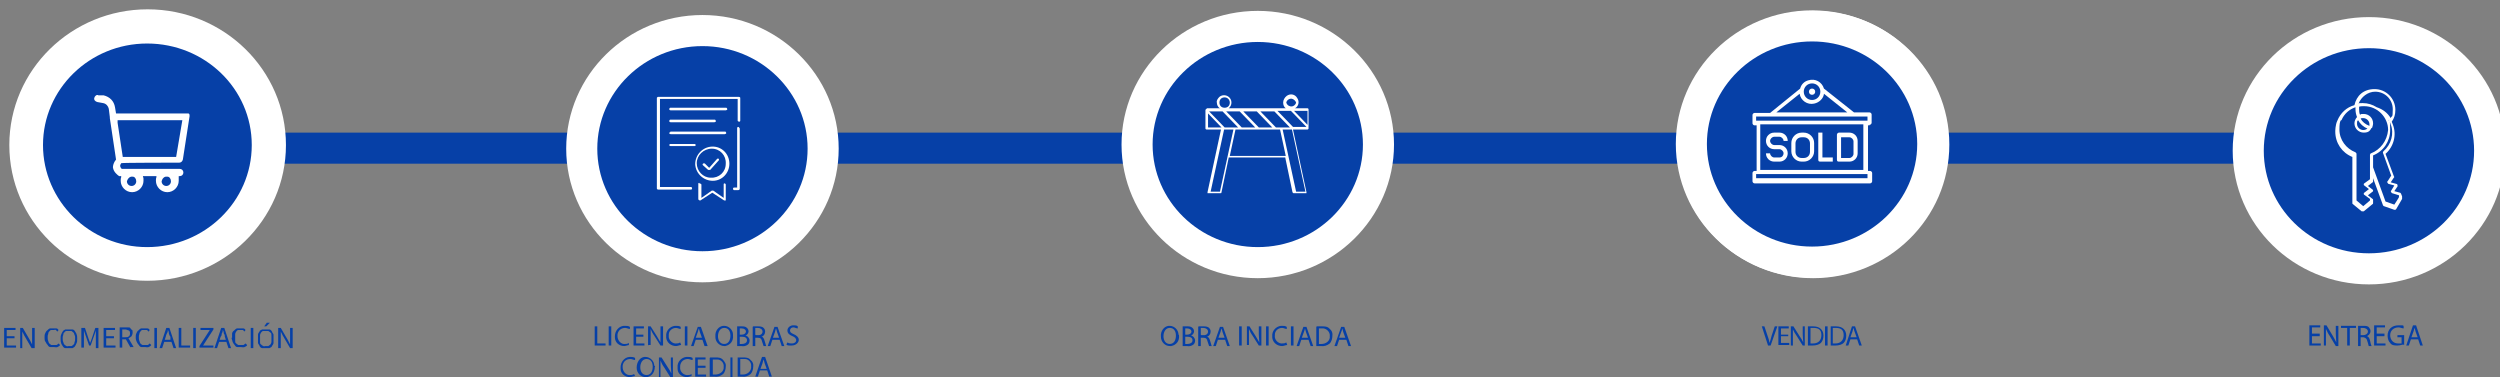 <?xml version="1.0" encoding="UTF-8"?>
<svg id="Capa_1" data-name="Capa 1" xmlns="http://www.w3.org/2000/svg" version="1.1" xmlns:xlink="http://www.w3.org/1999/xlink" viewBox="0 0 482.6 72.8">
  <rect x="0" y="0" width="482.6" height="72.8" fill="#808080" stroke="none"/>
  <defs>
    <style>
      .cls-1 {
        stroke: #0640a7;
      }

      .cls-1, .cls-2, .cls-3 {
        fill: none;
      }

      .cls-1, .cls-3 {
        stroke-width: 6px;
      }

      .cls-2, .cls-4, .cls-5 {
        stroke-width: 0px;
      }

      .cls-6 {
        clip-path: url(#clippath-1);
      }

      .cls-3 {
        stroke: #fff;
      }

      .cls-7 {
        clip-path: url(#clippath);
      }

      .cls-4 {
        fill: #0640a7;
      }

      .cls-5 {
        fill: #fff;
      }
    </style>
    <clipPath id="clippath">
      <rect class="cls-2" x="-13" y="-2.1" width="491.8" height="97.5"/>
    </clipPath>
    <clipPath id="clippath-1">
      <rect class="cls-2" x="215.9" y="61.1" width="53" height="8.9"/>
    </clipPath>
    <clipPath id="clippath-2">
      <rect class="cls-2" x="450.9" y="17.1" width="12.8" height="23.6"/>
    </clipPath>
    <clipPath id="clippath-3">
      <rect class="cls-2" x="450.9" y="17.1" width="12.8" height="23.6"/>
    </clipPath>
  </defs>
  <path class="cls-4" d="M135.5,50.9c12.8,0,23.3-10.1,23.4-22.9h0c0-12.9-10.5-23.4-23.4-23.4s-23.4,10.5-23.4,23.4c0,12.8,10.6,23.1,23.4,22.9h0"/>
  <path class="cls-4" d="M242.8,50.9c12.8,0,23.3-10.1,23.4-22.9h0c0-12.9-10.5-23.4-23.4-23.4s-23.4,10.5-23.4,23.4c.1,12.8,10.6,23.1,23.4,22.9h0"/>
  <rect class="cls-2" x="-13" y="-2.1" width="491.8" height="97.5"/>
  <path class="cls-4" d="M114.8,63h.5v3.3h1.6v.4h-2.1v-3.7Z"/>
  <path class="cls-4" d="M118,63v3.7h-.5v-3.7h.5Z"/>
  <path class="cls-4" d="M121.5,66.6c-.3,0-.7.2-1,.2-1,0-1.8-.7-1.8-1.7v-.2c0-1,.7-1.9,1.7-2h.3c.3,0,.6,0,.9.2v.4c-.3,0-.6-.2-.9-.2-.8,0-1.4.5-1.5,1.3v.3c0,.7.5,1.4,1.2,1.5h.2c.3,0,.5,0,.8-.2v.4Z"/>
  <path class="cls-4" d="M124.2,65h-1.4v1.3h1.6v.4h-2.1v-3.7h2v.4h-1.5v1.2h1.4v.4Z"/>
  <path class="cls-4" d="M125.1,66.7v-3.7h.5l1.2,1.9c.2.4.5.8.7,1.2h0c0-.5,0-1,0-1.5v-1.6h.5v3.7h-.5l-1.2-1.9c-.3-.4-.5-.8-.7-1.3h0v3.1h-.4Z"/>
  <path class="cls-4" d="M131.5,66.6c-.3,0-.7.2-1,.2-1,0-1.8-.7-1.9-1.6v-.3c-.1-1,.7-1.9,1.7-2h.2c.3,0,.6,0,.9.2v.4c-.3,0-.6-.2-.9-.2-.8,0-1.4.6-1.4,1.3v.2c-.1.7.5,1.4,1.2,1.5h.2c.3,0,.5,0,.8-.2l.2.5Z"/>
  <path class="cls-4" d="M132.7,63v3.7h-.5v-3.7h.5Z"/>
  <path class="cls-4" d="M134.3,65.6l-.4,1.2h-.5l1.3-3.7h.6l1.3,3.7h-.6l-.4-1.2h-1.3ZM135.5,65.2l-.4-1.1c-.1-.3-.1-.5-.2-.7h0c-.1.2-.1.4-.2.7l-.4,1.1h1.2Z"/>
  <path class="cls-4" d="M141.5,64.8c.1,1-.5,1.8-1.5,2h-.2c-.9,0-1.7-.8-1.7-1.7v-.2c-.1-1,.6-1.9,1.5-2h.2c.9,0,1.7.8,1.7,1.7v.2ZM138.6,64.9c0,.8.4,1.5,1.2,1.5s1.2-.7,1.2-1.6-.4-1.5-1.2-1.5-1.2.8-1.2,1.6h0Z"/>
  <path class="cls-4" d="M142.3,63c.3,0,.6,0,.9,0s.7,0,1,.3c.2.2.3.4.3.7s-.3.7-.6.8h0c.4,0,.8.5.8.9s-.1.6-.3.8c-.4.3-.8.4-1.3.3h-.8v-3.7ZM142.8,64.6h.4c.5,0,.8-.3.8-.6s-.3-.6-.8-.6h-.4v1.2ZM142.8,66.4h.4c.5,0,1-.2,1-.7s-.4-.7-1-.7h-.4v1.4Z"/>
  <path class="cls-4" d="M145.4,63c.3,0,.6,0,.9,0s.8,0,1.1.3c.2.2.3.4.3.7,0,.5-.3.9-.7,1h0c.3,0,.5.4.6.8.1.3.2.7.3,1h-.5c-.1-.3-.2-.6-.3-.9-.1-.5-.3-.7-.8-.7h-.5v1.6h-.5v-3.7ZM145.9,64.7h.5c.5,0,.8-.3.8-.7s-.4-.7-.9-.7-.3,0-.5,0v1.3h0Z"/>
  <path class="cls-4" d="M149.1,65.6l-.4,1.2h-.5l1.3-3.7h.6l1.3,3.7h-.5l-.4-1.2h-1.4ZM150.4,65.2l-.4-1.1c-.1-.3-.1-.5-.2-.7h0c-.1.2-.1.4-.2.7l-.4,1.1h1.2Z"/>
  <path class="cls-4" d="M152,66.1c.3.2.6.2.9.2.5,0,.8-.3.8-.6s-.2-.6-.7-.8-1-.5-1-1.1.6-1,1.1-1h.1c.3,0,.6,0,.8.2v.4c-.3,0-.6-.2-.8-.2-.5,0-.7.3-.7.6s.2.5.7.7,1,.6,1,1.1-.5,1.1-1.4,1.1-.7,0-1-.2l.2-.4Z"/>
  <path class="cls-4" d="M122.6,72.6c-.3,0-.7.2-1,.2-1,0-1.8-.7-1.8-1.6v-.3c0-1,.7-1.9,1.7-2h.2c.3,0,.6,0,.9.2v.4c-.3,0-.6-.2-.9-.2-.8,0-1.4.5-1.5,1.3v.3c0,.7.5,1.4,1.2,1.5h.2c.3,0,.5,0,.8-.2l.2.4Z"/>
  <path class="cls-4" d="M126.4,70.8c0,1-.5,1.8-1.5,2h-.3c-.9,0-1.7-.8-1.7-1.8h0c0-1.1.6-2,1.5-2.1h.2c.9,0,1.7.8,1.7,1.7.2,0,.2.2.1.2ZM123.6,70.9c0,.8.4,1.5,1.2,1.5s1.2-.7,1.2-1.6-.4-1.5-1.2-1.5-1.2.8-1.2,1.6h0Z"/>
  <path class="cls-4" d="M127.2,72.7v-3.7h.5l1.2,1.9c.3.4.5.8.7,1.2h0c0-.5-.1-1-.1-1.5v-1.6h.4v3.8h-.5l-1.2-1.9c-.3-.4-.5-.8-.7-1.3h0v3.2h-.3Z"/>
  <path class="cls-4" d="M133.6,72.6c-.3,0-.7.2-1,.2-1,0-1.8-.7-1.8-1.6v-.3c-.1-1,.7-1.9,1.7-2h.3c.3,0,.6,0,.9.2v.4c-.3,0-.6-.2-.9-.2-.8,0-1.4.5-1.5,1.3v.3c-.1.7.5,1.4,1.2,1.5h.2c.3,0,.5,0,.8-.2v.4Z"/>
  <path class="cls-4" d="M136.2,71h-1.5v1.3h1.6v.4h-2.1v-3.7h2v.4h-1.5v1.2h1.5v.4Z"/>
  <path class="cls-4" d="M137.1,69c.3,0,.7,0,1,0,.5,0,1.1,0,1.5.5s.6.8.5,1.3c0,.5-.2,1.1-.5,1.4-.5.4-1.1.6-1.7.5h-.9v-3.6ZM137.6,72.3h.5c.8,0,1.5-.5,1.6-1.2v-.3c.1-.7-.5-1.4-1.2-1.4h-.3c-.2,0-.4,0-.6,0v2.8Z"/>
  <path class="cls-4" d="M141.4,69v3.8h-.4v-3.8h.4Z"/>
  <path class="cls-4" d="M142.4,69c.3,0,.7,0,1,0,.5,0,1.1,0,1.5.5.4.3.6.8.5,1.3,0,.5-.2,1.1-.5,1.4-.5.4-1.1.6-1.6.5h-.9v-3.6ZM142.9,72.3h.5c.8,0,1.5-.5,1.6-1.3v-.3c.1-.7-.5-1.4-1.2-1.4h-.3c-.2,0-.4,0-.6,0v2.9Z"/>
  <path class="cls-4" d="M146.7,71.5l-.4,1.2h-.5l1.3-3.8h.6l1.3,3.8h-.5l-.4-1.2h-1.4ZM148,71.2l-.4-1.1c-.1-.3-.1-.5-.2-.7h0c-.1.2-.1.4-.2.7l-.4,1.1h1.2Z"/>
  <g class="cls-7">
    <g class="cls-6">
      <g>
        <path class="cls-4" d="M227.6,64.8c.1,1-.5,1.8-1.5,2h-.3c-.9,0-1.7-.8-1.7-1.8h0c-.1-1.1.6-2,1.5-2.1h.2c.9,0,1.7.8,1.7,1.7.1,0,.1.2.1.2ZM224.6,64.9c0,.8.4,1.5,1.2,1.5s1.2-.7,1.2-1.6-.4-1.5-1.2-1.5-1.2.8-1.2,1.6h0Z"/>
        <path class="cls-4" d="M228.3,63c.3,0,.6,0,.9,0s.7,0,1,.3c.2.2.3.4.3.7s-.3.7-.6.8h0c.4,0,.8.5.8.9s-.1.6-.3.8c-.4.3-.8.4-1.3.3h-.8v-3.7ZM228.8,64.6h.4c.5,0,.8-.3.8-.6s-.3-.6-.8-.6h-.4v1.2ZM228.8,66.4h.4c.5,0,1-.2,1-.7s-.4-.7-1-.7h-.4v1.4Z"/>
        <path class="cls-4" d="M231.4,63c.3,0,.6,0,.9,0s.8,0,1.1.3c.2.2.3.4.3.7,0,.5-.3.9-.7,1h0c.3,0,.5.4.6.8.1.3.2.7.3,1h-.5c-.1-.3-.2-.6-.3-.9-.1-.5-.3-.7-.8-.7h-.5v1.6h-.5v-3.7ZM231.9,64.7h.5c.5,0,.8-.3.8-.7s-.4-.7-.9-.7-.3,0-.5,0v1.3h0Z"/>
        <path class="cls-4" d="M235.1,65.6l-.4,1.2h-.5l1.3-3.7h.6l1.3,3.7h-.5l-.4-1.2h-1.4ZM236.4,65.2l-.4-1.1c-.1-.3-.1-.5-.2-.7h0c-.1.2-.1.4-.2.7l-.4,1.1h1.2Z"/>
        <path class="cls-4" d="M239.7,63v3.7h-.5v-3.7h.5Z"/>
        <path class="cls-4" d="M240.7,66.7v-3.7h.5l1.2,1.9c.2.4.5.8.7,1.2h0c0-.5-.1-1-.1-1.5v-1.6h.5v3.7h-.5l-1.2-1.9c-.3-.4-.5-.8-.7-1.3h0v3.1h-.4Z"/>
        <path class="cls-4" d="M244.9,63v3.7h-.5v-3.7h.5Z"/>
        <path class="cls-4" d="M248.5,66.6c-.3,0-.7.2-1,.2-1,0-1.8-.7-1.9-1.6v-.3c-.1-1,.7-1.9,1.7-2h.2c.3,0,.6,0,.9.2v.4c-.3,0-.6-.2-.9-.2-.8,0-1.4.6-1.4,1.3v.2c-.1.7.5,1.4,1.2,1.5h.2c.3,0,.5,0,.8-.2l.2.5Z"/>
        <path class="cls-4" d="M249.7,63v3.7h-.5v-3.7h.5Z"/>
        <path class="cls-4" d="M251.2,65.6l-.4,1.2h-.5l1.3-3.7h.6l1.3,3.7h-.5l-.4-1.2h-1.4ZM252.5,65.2l-.4-1.1c-.1-.3-.1-.5-.2-.7h0c0,.2-.1.4-.2.7l-.4,1.1h1.2Z"/>
        <path class="cls-4" d="M254.2,63c.3,0,.7,0,1,0,.5,0,1.1,0,1.5.5.4.3.6.8.5,1.4,0,.5-.2,1.1-.5,1.4-.5.4-1.1.6-1.7.5h-.9v-3.7ZM254.6,66.4h.5c.8,0,1.5-.5,1.6-1.2v-.3c.1-.7-.5-1.4-1.2-1.5h-.9v3Z"/>
        <path class="cls-4" d="M258.5,65.6l-.4,1.2h-.5l1.3-3.7h.6l1.3,3.7h-.5l-.4-1.2h-1.4ZM259.7,65.2l-.4-1.1c-.1-.3-.1-.5-.2-.7h0c0,.2-.1.5-.2.7l-.4,1.1h1.2Z"/>
      </g>
    </g>
  </g>
  <line class="cls-1" x1="28.4" y1="28.6" x2="139.6" y2="28.6"/>
  <line class="cls-1" x1="138" y1="28.6" x2="249.2" y2="28.6"/>
  <line class="cls-1" x1="260.8" y1="28.6" x2="441.3" y2="28.6"/>
  <path class="cls-4" d="M135.6,51.5c12.7.2,23.2-10,23.4-22.8h0c-.3-13-10.9-23.2-23.8-22.9-12.5.3-22.6,10.3-22.8,22.8.1,12.9,10.5,23.1,23.2,22.9"/>
  <path class="cls-5" d="M135.6,54.5c-14.5,0-26.3-11.6-26.3-25.8s11.8-25.8,26.3-25.8,26.3,11.6,26.3,25.8-11.8,25.8-26.3,25.8ZM135.6,8.9c-11.2,0-20.3,8.9-20.3,19.8s9.1,19.8,20.3,19.8,20.3-8.9,20.3-19.8c0-10.9-9.1-19.8-20.3-19.8Z"/>
  <path class="cls-5" d="M135,35.3c-.1,0-.2,0-.2.2v3c0,0,.2.2.3.2h.1l2.3-1.5,2.3,1.5c.1,0,.3,0,.3,0h0v-3.1c0,0-.1-.2-.2-.2s-.2,0-.2.2h0v2.6l-2-1.4c-.1,0-.2,0-.3,0l-2,1.4v-2.6c-.1-.1-.2-.2-.4-.2h0ZM138.6,30.6q-.1,0-.2.1l-1.5,1.7-.8-.8c-.1-.1-.3-.1-.4,0-.1.1-.1.2,0,.3l1,.9c.1,0,.3,0,.4,0l1.7-1.9c0-.1,0-.3-.2-.3q0,0,0,0h0ZM137.4,28.7c1.6,0,2.8,1.3,2.7,2.9,0,1.6-1.3,2.8-2.9,2.7-1.5,0-2.7-1.3-2.7-2.8s1.3-2.8,2.9-2.8h0M137.4,28.3c-1.8.1-3.2,1.6-3.2,3.4.1,1.8,1.6,3.2,3.4,3.2,1.8,0,3.2-1.5,3.2-3.3,0-1.9-1.5-3.4-3.4-3.3M129.4,27.8c-.1,0-.2.1-.2.2h0c0,.1.1.2.3.2h4.6c.1,0,.2-.1.2-.2s-.1-.2-.2-.2h-4.7ZM129.4,25.5c-.1,0-.2.1-.2.2h0c0,.1.1.2.3.2h10.4c.1,0,.3-.1.3-.2s-.1-.3-.2-.3h-10.6ZM142.5,24.5c-.1,0-.2.1-.2.2v11.5h-.5c-.1,0-.3,0-.3.2s.1.3.2.3h.8c.1,0,.2,0,.3-.2v-11.7c-.1-.2-.2-.3-.3-.3h0ZM129.4,23.1c-.1,0-.2.1-.2.3h0c0,.1.1.2.3.2h8.4c.1,0,.3-.1.3-.2s-.1-.3-.2-.3h-8.6ZM129.4,20.8c-.1,0-.2.1-.2.3h0c0,.1.1.2.3.2h10.6c.1,0,.3-.1.3-.2s-.1-.3-.2-.3h-10.8ZM127,18.7c0,0-.2.1-.2.2v17.5c0,0,0,.2.3.2h6.2c.1,0,.3,0,.3-.2s-.1-.3-.2-.3h-6v-17h15v4.2c0,.1.2.2.3.2s.2-.1.2-.2v-4.4c0-.1-.1-.2-.3-.2,0,0-15.6,0-15.6,0Z"/>
  <path class="cls-4" d="M242.8,50.7c12.7,0,23.2-10.1,23.3-22.8-.2-12.9-10.9-23.1-23.8-22.8-12.5.3-22.6,10.3-22.8,22.8.1,12.8,10.6,23,23.3,22.8h0"/>
  <path class="cls-5" d="M242.8,53.7c-14.5,0-26.3-11.6-26.3-25.8s11.8-25.8,26.3-25.8,26.3,11.6,26.3,25.8-11.8,25.8-26.3,25.8ZM242.8,8.1c-11.2,0-20.3,8.9-20.3,19.8s9.1,19.8,20.3,19.8,20.3-8.9,20.3-19.8-9.1-19.8-20.3-19.8Z"/>
  <path class="cls-5" d="M233.2,24.6v-2.7l2.6,2.7h-2.6ZM236.3,25h1.8l-2.6,12h-1.8l2.6-12ZM237.4,30.1l1.1-5.1h8.6l1.1,5.1h-10.8ZM247.6,25h1.8l2.6,12h-1.8l-2.6-12ZM252.4,21.4v2.7l-2.6-2.7h2.6ZM242.3,24.6h-2.6l-3-3.1h2.6l3,3.1ZM245.6,24.6h-2.6l-3-3.1h2.6l3,3.1ZM249.2,21.4l3,3.1h-2.6l-3-3.1h2.6ZM246.3,24.6h0l-3-3.1h2.7l3,3.1h-2.7ZM236.4,24.6l-3-3.1h2.6l3,3.1h-2.6ZM250.2,19.8c-.1.5-.7.9-1.2.7-.4-.1-.6-.4-.7-.7.1-.5.7-.9,1.2-.7.3.1.6.4.7.7M237.4,19.8c0,.6-.4,1-1,1s-1-.4-1-1,.4-1,1-1,1,.5,1,1M232.7,21.2v3.6c0,.1.1.2.2.2h2.8l-2.6,12.1v.2c0,0,.1,0,.2,0h2.3c.1,0,.2,0,.2-.2l1.4-6.7h10.9l1.4,6.7c0,0,.1.2.2.2h2.3q.1,0,.2,0v-.2l-2.6-12.1h2.8c.1,0,.2-.1.2-.2h0v-3.7c0-.1-.1-.2-.2-.2h-2.4c.7-.4.9-1.3.4-2-.4-.7-1.3-.9-2-.4-.4.3-.7.8-.7,1.3s.2.9.5,1.1h-11c.6-.5.7-1.4.2-2s-1.4-.7-2-.2c-.3.3-.6.7-.5,1.1,0,.4.2.9.6,1.1h-2.5c-.1.1-.2.2-.3.3h0Z"/>
  <path class="cls-4" d="M28.4,50.9c12.8.2,23.3-10.1,23.4-22.9h0c0-12.9-10.5-23.4-23.4-23.4S5,15.1,5,28c.2,12.8,10.6,23.1,23.4,22.9h0"/>
  <path class="cls-5" d="M28.4,54.2c-14.7,0-26.6-11.7-26.6-26.2S13.8,1.8,28.5,1.8s26.7,11.7,26.7,26.2-12.1,26.2-26.8,26.2ZM28.4,8.4c-11.1,0-20.1,8.8-20.1,19.6s9,19.7,20.1,19.7,20.2-8.8,20.2-19.7-9.1-19.6-20.2-19.6Z"/>
  <g>
    <path class="cls-4" d="M.8,63.3h2.2v.4h-1.7v1.2h1.5v.4h-1.5v1.4h1.8v.4H.8v-3.8Z"/>
    <path class="cls-4" d="M3.9,63.3h.5l1.4,2.4.4.8h0v-3.2h.5v3.9h-.6l-1.4-2.4-.4-.8h0v3.2h-.4v-3.9Z"/>
    <path class="cls-4" d="M8.6,65.2c0-.3,0-.6.1-.8.1-.2.2-.5.4-.6.2-.2.3-.3.5-.4.2,0,.4,0,.7,0s.4,0,.6,0c.2,0,.3.2.4.3l-.2.3c-.1,0-.2-.2-.3-.3s-.3,0-.4,0c-.2,0-.4,0-.5,0-.2,0-.3.2-.4.3-.1,0-.2.3-.2.5-.1.2-.1.4-.1.6s0,.5.1.7.1.4.2.5c.1,0,.2.2.4.3.1,0,.3,0,.5,0s.3,0,.5,0c.1,0,.3-.2.4-.3l.3.3c-.1.2-.3.3-.5.4s-.4,0-.7,0-.5,0-.7,0-.4-.2-.5-.4c-.2-.2-.3-.4-.4-.6-.2-.2-.2-.5-.2-.8Z"/>
    <path class="cls-4" d="M13.3,67.2c-.2,0-.5,0-.7,0s-.4-.2-.5-.4c-.1-.2-.3-.4-.3-.6-.1-.2-.1-.5-.1-.8s0-.6.1-.8c.1-.2.2-.5.3-.6.1-.2.3-.3.5-.4.2,0,.4,0,.7,0s.5,0,.7,0,.4.2.5.4c.1.2.3.4.3.6.1.2.1.5.1.8s0,.6-.1.8c-.1.2-.2.5-.3.6-.1.2-.3.3-.5.4-.2,0-.4,0-.7,0ZM13.3,66.8c.2,0,.3,0,.5,0,.1,0,.3-.2.4-.3.1,0,.2-.3.2-.5.1-.2.1-.4.1-.7s0-.5-.1-.6c-.1-.2-.1-.4-.2-.5-.1,0-.2-.2-.4-.3-.1,0-.3,0-.5,0s-.3,0-.5,0-.3.2-.4.3c-.1,0-.2.3-.2.5-.1.2-.1.4-.1.6s0,.5.1.7.1.4.2.5c.1,0,.2.2.4.3s.4,0,.5,0Z"/>
    <path class="cls-4" d="M15.8,63.3h.6l.7,2.1.3.8h0l.3-.8.7-2.1h.6v3.9h-.5v-3.4h0l-.3.9-.7,2h-.3l-.7-2-.3-.9h0v3.3h-.5v-3.8h0Z"/>
    <path class="cls-4" d="M20,63.3h2.2v.4h-1.7v1.2h1.5v.4h-1.5v1.4h1.8v.4h-2.3v-3.8Z"/>
    <path class="cls-4" d="M25.2,67.1l-.9-1.6h-.7v1.6h-.5v-3.9h1.2c.2,0,.4,0,.5,0,.2,0,.3,0,.4.2s.2.2.3.3c.1,0,.1.3.1.5,0,.3-.1.5-.2.7-.2.2-.4.3-.6.4l1,1.7s-.6,0-.6,0ZM23.6,65.1h.6c.3,0,.5,0,.7-.2s.2-.3.2-.6-.1-.4-.2-.5c-.2,0-.4-.2-.7-.2h-.6v1.5Z"/>
    <path class="cls-4" d="M26.2,65.2c0-.3,0-.6.1-.8.1-.2.2-.5.4-.6.2-.2.3-.3.5-.4.2,0,.4,0,.7,0s.4,0,.6,0,.3.2.4.3l-.2.3c-.1,0-.2-.2-.3-.3-.1,0-.3,0-.4,0-.2,0-.4,0-.5,0-.2,0-.3.2-.4.3s-.2.3-.2.5c-.1.2-.1.4-.1.6s0,.5.1.7.1.4.2.5.2.2.4.3c.1,0,.3,0,.5,0s.3,0,.5,0c.1,0,.3-.2.4-.3l.3.3c-.1.2-.3.3-.5.4s-.4,0-.7,0-.5,0-.7,0-.4-.2-.5-.4c-.2-.2-.3-.4-.4-.6s-.2-.5-.2-.8Z"/>
    <path class="cls-4" d="M29.8,63.3h.5v3.9h-.5v-3.9Z"/>
    <path class="cls-4" d="M33.1,66h-1.4l-.4,1.2h-.5l1.3-3.9h.6l1.3,3.9h-.5l-.4-1.2ZM32.9,65.6v-.6c-.2-.2-.2-.4-.3-.6,0-.2,0-.4-.2-.7h0c0,.2,0,.4-.2.7,0,0-.2.4-.2.6l-.2.6h1.1Z"/>
    <path class="cls-4" d="M34.5,63.3h.5v3.4h1.7v.4h-2.2v-3.8Z"/>
    <path class="cls-4" d="M37.3,63.3h.5v3.9h-.5v-3.9Z"/>
    <path class="cls-4" d="M38.5,66.8l2-3.1h-1.8v-.4h2.5v.3l-2,3.1h2v.4h-2.7v-.3Z"/>
    <path class="cls-4" d="M43.7,66h-1.4l-.4,1.2h-.5l1.3-3.9h.6l1.3,3.9h-.5l-.4-1.2ZM43.6,65.6l-.2-.6c0-.2,0-.4-.2-.6,0-.2,0-.4-.2-.7h0c0,.2,0,.4-.2.7,0,.2,0,.4-.2.6l-.2.6h1.2Z"/>
    <path class="cls-4" d="M44.8,65.2c0-.3,0-.6,0-.8,0-.2.2-.5.4-.6.2-.2.3-.3.5-.4.2,0,.4,0,.7,0s.4,0,.6,0c.2,0,.3.2.4.3l-.2.3-.3-.3c0,0-.3,0-.4,0-.2,0-.4,0-.5,0-.2,0-.3.2-.4.3,0,0-.2.3-.2.5,0,.2,0,.4,0,.6s0,.5,0,.7,0,.4.2.5c0,0,.2.2.4.3,0,0,.3,0,.5,0s.3,0,.5,0c0,0,.3-.2.4-.3l.3.3c0,.2-.3.3-.5.4s-.4,0-.7,0-.5,0-.7,0-.4-.2-.5-.4c-.2-.2-.3-.4-.4-.6,0-.2-.2-.5-.2-.8Z"/>
    <path class="cls-4" d="M48.4,63.3h.5v3.9h-.5v-3.9Z"/>
    <path class="cls-4" d="M51.3,67.2c-.2,0-.5,0-.7,0s-.4-.2-.5-.4c0-.2-.3-.4-.3-.6,0-.2,0-.5,0-.8s0-.6,0-.8c0-.2.2-.5.3-.6,0-.2.3-.3.5-.4.2,0,.4,0,.7,0s.5,0,.7,0,.4.2.5.4c0,.2.3.4.3.6,0,.2,0,.5,0,.8s0,.6,0,.8c0,.2-.2.5-.3.6,0,.2-.3.3-.5.4-.2,0-.5,0-.7,0ZM51.3,66.8c.2,0,.3,0,.5,0,0,0,.3-.2.4-.3,0,0,.2-.3.2-.5,0-.2,0-.4,0-.7s0-.5,0-.6c0-.2,0-.4-.2-.5,0,0-.2-.2-.4-.3,0,0-.3,0-.5,0s-.3,0-.5,0-.3.2-.4.3c0,0-.2.3-.2.5,0,.2,0,.4,0,.6s0,.5,0,.7,0,.4.2.5c0,0,.2.2.4.3s.3,0,.5,0ZM51.4,63h-.4l.5-.7h.6l-.7.7Z"/>
    <path class="cls-4" d="M53.7,63.3h.5l1.4,2.4.4.8h0v-3.2h.5v3.9h-.5l-1.4-2.4-.4-.8h0v3.2h-.5v-3.9Z"/>
  </g>
  <rect class="cls-2" x="-13" y="-117.2" width="491.8" height="97.5"/>
  <g>
    <path class="cls-4" d="M456.9,52.1c12.8,0,23.3-10.1,23.4-22.9h0c0-12.9-10.5-23.4-23.4-23.4s-23.4,10.5-23.4,23.4c.1,12.8,10.6,23.1,23.4,22.9q-.1,0,0,0"/>
    <path class="cls-4" d="M457.3,51.7c12.7,0,23.2-10.1,23.3-22.8h0c-.3-12.9-10.9-23.1-23.8-22.8-12.5.3-22.6,10.3-22.8,22.8.1,12.8,10.5,23,23.3,22.8"/>
    <ellipse class="cls-3" cx="457.3" cy="29.1" rx="23.3" ry="22.8"/>
  </g>
  <g>
    <path class="cls-4" d="M447.8,64.9h-1.5v1.4h1.7v.4h-2.2v-3.9h2.1v.4h-1.6v1.2h1.5v.5Z"/>
    <path class="cls-4" d="M448.6,66.7v-3.9h.5l1.2,2c.3.5.5.9.7,1.3h0c0-.5-.1-1-.1-1.6v-1.6h.5v3.9h-.5l-1.2-2c-.3-.4-.5-.9-.7-1.3h0v3.2s-.4,0-.4,0Z"/>
    <path class="cls-4" d="M453.1,63.3h-1.2v-.4h2.9v.4h-1.2v3.4h-.5v-3.4h0Z"/>
    <path class="cls-4" d="M455.2,62.9c.3,0,.6,0,1,0s.9,0,1.1.3.3.4.3.7c0,.5-.3.8-.7,1h0c.3,0,.5.4.6.8.1.5.2.9.3,1.1h-.5c-.1,0-.1-.4-.3-.9-.1-.5-.3-.7-.8-.8h-.5v1.7h-.5v-3.8ZM455.7,64.7h.5c.5,0,.9-.3.9-.7s-.4-.7-.9-.7h-.5v1.4Z"/>
    <path class="cls-4" d="M460.3,64.9h-1.5v1.4h1.7v.4h-2.2v-3.9h2.1v.4h-1.6v1.2h1.5v.5Z"/>
    <path class="cls-4" d="M464,66.5c-.2,0-.7.2-1.2.2s-1.1,0-1.4-.5c-.3-.3-.5-.8-.5-1.4,0-1.2.8-2,2.1-2s.8,0,1,.2v.4c-.3,0-.6-.2-1-.2-.9,0-1.6.6-1.6,1.5s.6,1.6,1.5,1.6.5,0,.7,0v-1.2h-.8v-.4h1.3v1.9h-.1Z"/>
    <path class="cls-4" d="M465.4,65.5l-.4,1.2h-.5l1.3-3.9h.6l1.3,3.9h-.5l-.4-1.2h-1.4ZM466.7,65.1l-.4-1.1c-.1-.3-.1-.5-.2-.7h0c-.1.2-.1.5-.2.7l-.4,1.1h1.2Z"/>
  </g>
  <path class="cls-5" d="M35.9,21.9h-13.5l-.2-1.2c-.2-1.2-1-2-2.2-2.3h-1c-.3-.2-.7.1-.8.5-.1.4.2.7.6.8l1.1.2c.6.1,1,.6,1.1,1.1l.2,1.6v.2l1.2,8h0c-.5.6-.6,1.2-.6,1.5.1.9.9,1.5,1.2,1.7h0c.1,0,.1,0,.2,0h.2v.2c-.1.2-.1.5-.1.7,0,1.2,1,2.2,2.2,2.2s2.2-1,2.2-2.2,0-.4-.1-.7v-.2h2.6v.2c-.1.2-.1.5-.1.7,0,1.2,1,2.2,2.2,2.2s2.2-1,2.2-2.2,0-.5,0-.7v-.2c0,0,.2,0,.2,0,.4,0,.7-.3.7-.7s-.3-.7-.7-.7h-11.1s0,0-.1,0c-.2-.2-.3-.4-.3-.6s.1-.3.2-.5h0c0-.1,11.2-.1,11.2-.1.3,0,.6-.2.7-.6l1.3-8.4c0-.2,0-.4-.2-.5,0,0-.3,0-.4,0ZM32,34.1h.3c.4,0,.7.4.7.9s-.4.9-.9.9-.9-.4-.9-.9c.1-.4.3-.8.8-.9ZM25.3,34.1h.3c.4,0,.7.4.7.9s-.4.9-.9.9-.9-.4-.9-.9c.1-.4.4-.8.8-.9ZM34,30.3h-10.3c0-.1-1-6.6-1-6.6v-.5h12.5l-1.2,7.1Z"/>
  <g>
    <g>
      <ellipse class="cls-3" cx="350" cy="27.9" rx="23.3" ry="22.8"/>
      <g>
        <g>
          <path class="cls-4" d="M349.8,50.8c12.8,0,23.3-10.1,23.4-22.9h0c0-12.9-10.5-23.4-23.4-23.4s-23.4,10.5-23.4,23.4c.1,12.8,10.6,23.1,23.4,22.9h0"/>
          <line class="cls-1" x1="327.4" y1="28.5" x2="356.2" y2="28.5"/>
          <path class="cls-4" d="M349.8,50.6c12.7,0,23.2-10.1,23.3-22.8-.2-12.9-10.9-23.1-23.8-22.8-12.5.3-22.6,10.3-22.8,22.8.1,12.8,10.6,23,23.3,22.8h0"/>
          <path class="cls-5" d="M349.8,53.6c-14.5,0-26.3-11.6-26.3-25.8s11.8-25.8,26.3-25.8,26.3,11.6,26.3,25.8-11.8,25.8-26.3,25.8ZM349.8,8c-11.2,0-20.3,8.9-20.3,19.8s9.1,19.8,20.3,19.8,20.3-8.9,20.3-19.8-9.1-19.8-20.3-19.8Z"/>
        </g>
        <g>
          <path class="cls-5" d="M343.5,30.4h-1c-.4,0-.8-.4-.8-.8h-.8c0,.9.7,1.6,1.6,1.6h1c.9,0,1.6-.7,1.6-1.6s-.7-1.6-1.6-1.6h-1c-.4,0-.8-.4-.8-.8s.4-.8.8-.8h1c.4,0,.8.4.8.8h.8c0-.9-.7-1.6-1.6-1.6h-1c-.9,0-1.6.7-1.6,1.6s.7,1.6,1.6,1.6h1c.4,0,.8.4.8.8s-.3.8-.8.8Z"/>
          <path class="cls-5" d="M347.8,31.2h.4c1.1,0,2-.9,2-2v-1.6c0-1.1-.9-2-2-2h-.4c-1.1,0-2,.9-2,2v1.6c0,1.1.9,2,2,2ZM346.6,27.7c0-.7.5-1.2,1.2-1.2h.4c.7,0,1.2.5,1.2,1.2v1.6c0,.7-.5,1.2-1.2,1.2h-.4c-.7,0-1.2-.5-1.2-1.2v-1.6Z"/>
          <path class="cls-5" d="M351.4,31.2h2.4v-.8h-2v-4.8h-.8v5.2c0,.3.1.4.4.4Z"/>
          <path class="cls-5" d="M355,31.2h2c.9,0,1.6-.7,1.6-1.6v-2.4c0-.9-.7-1.6-1.6-1.6h-2c-.2,0-.4.2-.4.4v4.8c0,.3.1.4.4.4ZM355.4,26.5h1.6c.4,0,.8.4.8.8v2.4c0,.4-.4.8-.8.8h-1.6v-4Z"/>
          <circle class="cls-5" cx="349.8" cy="17.7" r=".6"/>
          <path class="cls-5" d="M360.9,24.1c.2,0,.4-.2.4-.4v-1.6c0-.2-.2-.4-.4-.4h-3l-5.8-4.6c-.4-1.3-1.7-2-3-1.6-.8.2-1.4.8-1.6,1.6l-5.8,4.7h-3c-.2,0-.4.2-.4.4v1.6c0,.2.2.4.4.4h.4v8.8h-.4c-.2,0-.4.2-.4.4v1.6c0,.2.2.4.4.4h22.3c.2,0,.4-.2.4-.4v-1.6c0-.2-.2-.4-.4-.4h-.4v-8.8h.3ZM349.8,16.1c.9,0,1.6.7,1.6,1.6s-.7,1.6-1.6,1.6-1.6-.7-1.6-1.6c0-.9.7-1.6,1.6-1.6ZM347.4,18.1c.2,1.3,1.5,2.2,2.8,1.9,1-.2,1.8-1,1.9-1.9l4.5,3.6h-13.7l4.5-3.6ZM339,22.5h21.5v.8h-21.5v-.8ZM360.5,34.4h-21.5v-.8h21.5v.8h0ZM359.7,32.8h-19.9v-8.8h19.9v8.8h0Z"/>
        </g>
      </g>
    </g>
    <g>
      <path class="cls-4" d="M341.3,66.7l-1.2-3.7h.5l.6,1.8c.2.5.3.9.4,1.4h0c.1-.4.3-.9.4-1.4l.6-1.8h.5l-1.3,3.7h-.5Z"/>
      <path class="cls-4" d="M345.2,64.9h-1.4v1.3h1.6v.4h-2.1v-3.6h2v.4h-1.5v1.2h1.4v.3Z"/>
      <path class="cls-4" d="M345.7,66.7v-3.7h.5l1.2,1.9c.3.4.5.8.7,1.2h0c0-.5-.1-.9-.1-1.5v-1.6h.4v3.7h-.4l-1.2-1.9c-.3-.4-.5-.8-.7-1.2h0v3.1s-.4,0-.4,0Z"/>
      <path class="cls-4" d="M349,63c.3,0,.6,0,1,0,.7,0,1.2.2,1.5.5s.5.7.5,1.3-.2,1.1-.5,1.4-.9.5-1.6.5h-.9v-3.6ZM349.5,66.3h.5c1,0,1.6-.6,1.6-1.6s-.5-1.4-1.5-1.4h-.6v3Z"/>
      <path class="cls-4" d="M352.8,63v3.7h-.5v-3.7h.5Z"/>
      <path class="cls-4" d="M353.4,63c.3,0,.6,0,1,0,.7,0,1.2.2,1.5.5s.5.7.5,1.3-.2,1.1-.5,1.4-.9.5-1.6.5h-.9v-3.6ZM353.8,66.3h.5c1,0,1.6-.6,1.6-1.6s-.5-1.4-1.5-1.4h-.6v3Z"/>
      <path class="cls-4" d="M357.2,65.5l-.4,1.2h-.5l1.2-3.7h.6l1.3,3.7h-.5l-.4-1.2h-1.3ZM358.4,65.1l-.4-1.1c-.1-.2-.1-.5-.2-.7h0c-.1.2-.1.4-.2.7l-.4,1.1h1.2Z"/>
    </g>
  </g>
  <path class="cls-5" d="M462.2,39.5l-1.7-.6-2.4-6.6v-2.3c2-.8,3.3-2.7,3.3-4.9s-.1-1.4-.4-2h0c.2.2.4.5.5.9.7,1.8.1,3.9-1.4,5.2-.1.1-.1.2-.1.3l1.6,4.4-.7,1.1c-.1,0-.1.2,0,.3s.1.2.2.2l1.1.3-.6,1c-.1,0-.1.2,0,.3,0,0,.1.2.2.2l1.3.4v.3c.1,0-.9,1.5-.9,1.5ZM457.7,29.6c-.1,0-.2.2-.2.3v4.7l-1.1.8q-.1,0-.1.2c0,0,0,.2.1.2l.9.7-.9.7q-.1,0-.1.2c0,0,0,.2.1.2l1.1.8v.3l-1.3,1.1-1.3-1.1v-9c0-.1-.1-.2-.2-.3-1.8-.7-3.1-2.4-3.1-4.4s.4-1.8.4-1.8c.5-1.2,1.5-2.1,2.7-2.5v.3c0,.6.1,1.1.3,1.6-.3.3-.5.8-.5,1.2,0,1,.8,1.8,1.8,1.8s1.2-.4,1.5-.9h.1c.1-.3.2-.6.2-.9,0-1-.8-1.8-1.8-1.8s-.5.1-.7.2c-.2-.4-.2-.8-.2-1.2v-.4c.3-.1.6-.1,1-.1,2.5,0,4.6,2.1,4.6,4.6-.2,2.1-1.5,3.8-3.3,4.5h0ZM455.7,22.9c.1-.1.3-.1.5-.1.6,0,1.2.5,1.2,1.2v.3c-.8-.3-1.4-.8-1.7-1.4ZM457,24.8c-.2.2-.5.3-.8.3-.6,0-1.2-.5-1.2-1.2s.1-.5.2-.7c.4.7,1,1.3,1.8,1.6ZM458.5,17.7c1.9,0,3.4,1.5,3.4,3.4s-.2,1.1-.4,1.7c-.6-1-1.5-1.7-2.7-2.1-.8-.5-1.7-.8-2.7-.8s-.5,0-.8.1c.5-1.3,1.8-2.3,3.2-2.3ZM463.7,37.9l-.2-.5c0,0-.1-.2-.2-.2l-1.1-.3.6-.9c.1,0,0-.2,0-.3s-.1-.2-.2-.2l-1.1-.3.6-.9c.1,0,.1-.2,0-.3l-1.6-4.3c1.6-1.4,2.2-3.7,1.4-5.7-.1-.2-.1-.3-.2-.5.5-.7.7-1.4.7-2.3,0-2.2-1.8-4-4-4s-3.5,1.3-3.9,3.1c-1.5.4-2.7,1.5-3.3,3-.4.8-.4,2-.4,2.1,0,2.2,1.3,4.1,3.3,4.9v8.9c0,0,0,.2.1.2l1.7,1.4c.1,0,.1,0,.2,0s.1,0,.2,0l1.7-1.4q.1,0,.1-.2v-.6c0,0,0-.2-.1-.2l-.9-.7.9-.7q.1,0,.1-.2h0c0,0,0-.2-.1-.2l-.9-.7.9-.7q.1,0,.1-.2v-.6l1.9,5.2c0,0,.1.2.2.2l2,.7h.1c.1,0,.2,0,.3-.2l1.1-1.9v-.5Z"/>
</svg>
